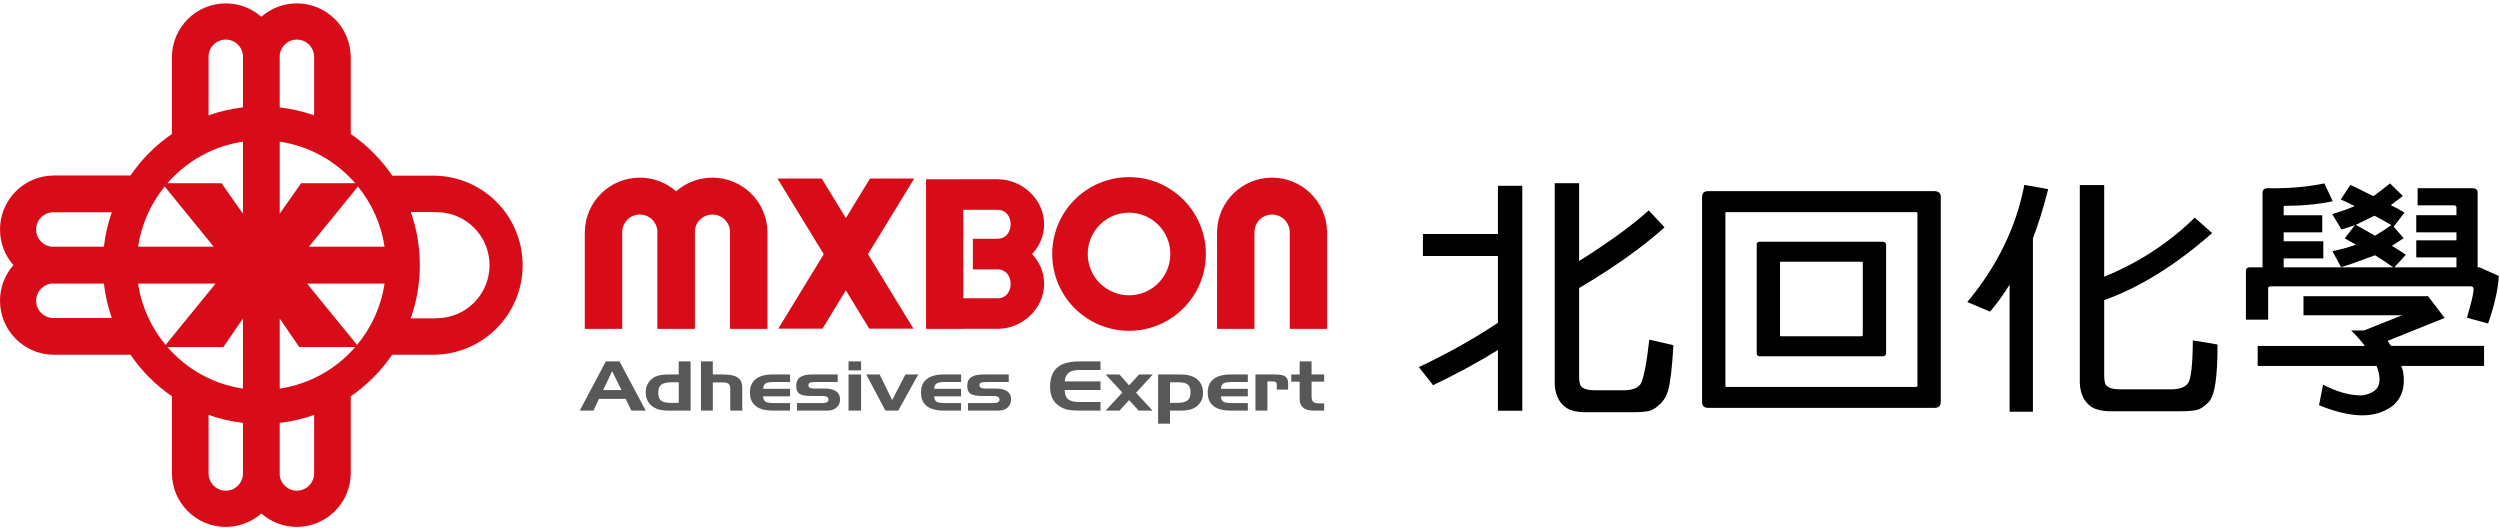 <svg width="303" height="64" viewBox="0 0 303 64" fill="none" xmlns="http://www.w3.org/2000/svg">
<path d="M181.549 39.118V31.024H172.459V28.364H181.549V22.52H184.504V49.784H181.549V42.421C179.123 43.921 176.504 45.342 173.692 46.687L171.971 44.496C175.563 42.781 178.756 40.99 181.549 39.118ZM191.387 31.638C194.981 29.378 197.795 27.333 199.828 25.501L201.744 27.547C199.125 29.924 195.672 32.378 191.387 34.91V45.548C191.387 46.192 191.463 46.611 191.614 46.804C191.919 47.136 192.46 47.301 193.237 47.301H196.876C197.827 47.282 198.478 47.038 198.823 46.572C199.212 45.889 199.571 44.088 199.895 41.165L202.817 41.837C202.665 44.525 202.448 46.368 202.169 47.36C201.974 47.964 201.702 48.451 201.355 48.821C200.837 49.347 200.371 49.669 199.96 49.786C199.507 49.903 198.79 49.962 197.815 49.962H191.973C191.127 49.941 190.434 49.775 189.895 49.464C188.856 48.782 188.368 47.623 188.432 45.987V22.2H191.387V31.638Z" fill="black"/>
<path d="M235.221 48.733C235.221 49.2 234.961 49.433 234.442 49.433H207.038C206.54 49.433 206.292 49.2 206.292 48.733V23.835C206.313 23.388 206.562 23.164 207.038 23.164H234.442C234.962 23.184 235.221 23.408 235.221 23.835V48.733ZM232.232 25.707H209.244C209.158 25.707 209.115 25.746 209.115 25.823V46.747C209.115 46.844 209.158 46.893 209.244 46.893H232.232C232.341 46.873 232.394 46.825 232.394 46.747V25.822C232.373 25.745 232.32 25.707 232.232 25.707ZM228.596 42.802C228.596 43.054 228.455 43.181 228.176 43.181H213.303C213.043 43.181 212.914 43.054 212.914 42.802V29.651C212.914 29.417 213.043 29.3 213.303 29.3H228.176C228.455 29.3 228.596 29.417 228.596 29.651V42.802ZM225.641 31.725H215.838C215.75 31.725 215.717 31.766 215.738 31.843V40.61C215.717 40.688 215.75 40.736 215.838 40.756H225.641C225.729 40.735 225.772 40.688 225.772 40.61V31.843C225.771 31.766 225.729 31.725 225.641 31.725Z" fill="black"/>
<path d="M243.564 34.501C242.785 35.748 241.996 36.84 241.195 37.774L238.435 36.605C242.07 32.242 244.376 27.508 245.351 22.404L248.24 22.93C247.677 25.151 247.06 27.138 246.39 28.891V49.902H243.564V34.501ZM255.027 36.371V45.431C255.027 46.074 255.101 46.494 255.254 46.688C255.557 47.02 256.098 47.186 256.877 47.186H263.242C264.193 47.165 264.844 46.922 265.189 46.455C265.556 45.929 265.752 44.195 265.773 41.252L268.759 41.751C268.782 45.606 268.435 47.926 267.722 48.705C267.202 49.23 266.736 49.553 266.326 49.669C265.871 49.786 265.156 49.845 264.181 49.845H255.611C254.767 49.824 254.074 49.66 253.533 49.348C252.494 48.666 252.008 47.507 252.072 45.87V22.433H255.027V33.537C259.226 31.823 262.882 29.436 266.002 26.377L268.111 28.248C263.674 32.146 259.313 34.854 255.027 36.371Z" fill="black"/>
<path d="M297.723 32.397V31.2H292.852V29.126H297.723V28.16H292.852V26.086H297.723V25.151C297.723 24.976 297.614 24.888 297.399 24.888H293.016V22.813H299.672C300.082 22.813 300.289 22.99 300.289 23.34V32.398H300.516L302.854 33.451C302.768 35.069 302.334 36.986 301.555 39.208L298.991 38.506C299.532 36.694 299.802 35.545 299.802 35.059C299.802 34.826 299.693 34.707 299.478 34.707H275.16C274.986 34.726 274.898 34.805 274.898 34.94V38.74H272.205V32.837C272.205 32.544 272.367 32.398 272.691 32.398H274.218V23.369C274.218 22.979 274.456 22.794 274.931 22.813C277.376 22.853 279.64 22.657 281.716 22.229L282.724 24.392C280.97 24.763 279.023 24.948 276.88 24.948C276.792 24.968 276.761 25.045 276.782 25.182V26.087H281.458V28.161H276.782V29.243H281.587V31.318H276.782V32.399H290.061C289.389 31.913 288.653 31.425 287.854 30.938C285.624 31.776 284.249 32.254 283.729 32.37L282.69 30.442C283.729 30.228 284.682 29.965 285.547 29.653C284.899 29.283 284.443 29.029 284.184 28.893L285.418 27.286C284.811 27.5 284.27 27.676 283.795 27.812L282.658 25.942C283.676 25.65 284.584 25.329 285.385 24.978C284.584 24.569 284.022 24.306 283.697 24.189L284.867 22.406C285.406 22.658 286.338 23.117 287.658 23.78C288.328 23.292 289 22.777 289.67 22.23L291.229 23.75C290.709 24.14 290.223 24.51 289.768 24.86C290.354 25.152 290.905 25.454 291.424 25.767L290.125 27.461H290.094L291.326 28.864C290.828 29.196 290.353 29.507 289.898 29.799C290.503 30.15 291.068 30.51 291.587 30.881L290.189 32.4H297.723V32.397ZM288.047 44.351H273.633V41.924H286.619C286.121 41.263 285.57 40.639 284.963 40.054H286.49H286.521L291.132 38.214H279.183V35.903H294.281L296.295 38.534L289.379 41.31C289.51 41.524 289.649 41.729 289.801 41.923H301.069V44.35H291.036C291.122 44.583 291.198 44.827 291.263 45.079C291.544 46.93 291.089 48.323 289.9 49.259C288.861 49.998 287.615 50.359 286.166 50.34C284.672 50.301 282.973 49.891 281.068 49.112L281.554 46.627C283.329 47.544 284.943 47.973 286.392 47.914C287.367 47.719 287.984 47.35 288.244 46.803C288.502 46.22 288.438 45.401 288.047 44.351ZM285.516 27.254C285.971 27.488 286.748 27.927 287.854 28.569C288.502 28.179 289.163 27.752 289.834 27.284C289.184 26.894 288.502 26.515 287.787 26.144C287.463 26.3 286.705 26.67 285.516 27.254Z" fill="black"/>
<path d="M52.855 21.297V21.287H47.546C46.195 19.31 44.486 17.596 42.514 16.241V6.874H42.51C42.465 3.293 39.558 0.409 35.977 0.409C34.328 0.409 32.822 1.022 31.674 2.032C30.522 1.022 29.016 0.409 27.366 0.409C23.784 0.409 20.881 3.293 20.834 6.874V16.241C18.863 17.59 17.162 19.298 15.813 21.269H6.452V21.272C2.881 21.319 0 24.232 0 27.818C0 29.473 0.614 30.979 1.622 32.134C0.614 33.287 0 34.796 0 36.446C0 40.036 2.881 42.951 6.453 42.992V42.995H15.814C17.162 44.965 18.863 46.677 20.835 48.024V57.397C20.882 60.974 23.786 63.862 27.367 63.862C29.017 63.862 30.523 63.247 31.675 62.237C32.823 63.247 34.329 63.862 35.978 63.862C39.56 63.862 42.466 60.974 42.511 57.397H42.516V48.024C44.485 46.676 46.185 44.967 47.533 42.995H52.856V42.986C58.681 42.804 63.345 38.02 63.345 32.143C63.345 26.264 58.68 21.476 52.855 21.297ZM6.453 38.542C5.307 38.532 4.38 37.601 4.38 36.446C4.38 35.338 5.246 34.431 6.338 34.359C6.383 34.359 6.429 34.363 6.478 34.363V34.37H12.592C12.755 35.814 13.083 37.209 13.55 38.542H6.453ZM12.593 29.9H6.479V29.905C6.432 29.905 6.393 29.908 6.349 29.908C5.252 29.843 4.38 28.934 4.38 27.818C4.38 26.668 5.307 25.736 6.453 25.723H13.551C13.084 27.057 12.756 28.454 12.593 29.9ZM43.053 22.204H36.496L33.903 25.9V17.17C37.536 17.71 40.747 19.551 43.053 22.204ZM35.977 4.798C37.127 4.798 38.058 5.723 38.069 6.874V13.977C36.736 13.509 35.345 13.183 33.902 13.017V6.896H33.9C33.898 6.855 33.897 6.812 33.897 6.77C33.959 5.669 34.866 4.798 35.977 4.798ZM25.277 6.874C25.288 5.723 26.217 4.798 27.366 4.798C28.476 4.798 29.379 5.664 29.449 6.756C29.449 6.803 29.447 6.85 29.447 6.895H29.443V13.016C27.999 13.183 26.605 13.508 25.277 13.979V6.874ZM29.443 17.17V25.896L26.847 22.204H20.293C22.596 19.554 25.806 17.713 29.443 17.17ZM19.961 22.605L25.9 29.9H16.738C17.143 27.157 18.291 24.66 19.961 22.605ZM16.738 34.37H26.129L20.072 41.802C18.34 39.723 17.151 37.174 16.738 34.37ZM20.293 42.066H27.074L29.443 38.613V47.095C25.808 46.556 22.597 44.716 20.293 42.066ZM27.366 59.472C26.217 59.472 25.288 58.544 25.277 57.398V50.288C26.604 50.76 27.999 51.085 29.443 51.253V57.373H29.447C29.447 57.419 29.449 57.466 29.449 57.514C29.379 58.604 28.477 59.472 27.366 59.472ZM38.069 57.397C38.058 58.543 37.127 59.471 35.977 59.471C34.866 59.471 33.959 58.6 33.896 57.501C33.896 57.455 33.897 57.411 33.899 57.371H33.902V51.251C35.345 51.085 36.735 50.758 38.069 50.288V57.397ZM33.903 47.096V38.614L36.273 42.067H43.053C40.747 44.717 37.536 46.557 33.903 47.096ZM43.273 41.802L37.217 34.37H46.606C46.19 37.174 45.003 39.723 43.273 41.802ZM37.444 29.9L43.386 22.606C45.052 24.66 46.201 27.159 46.607 29.9H37.444ZM52.916 38.569C52.889 38.569 52.86 38.566 52.834 38.566V38.583H49.78C50.494 36.565 50.883 34.395 50.883 32.133C50.883 29.877 50.499 27.711 49.787 25.702H52.834V25.721C52.86 25.721 52.888 25.713 52.916 25.713C56.458 25.713 59.331 28.592 59.331 32.143C59.33 35.691 56.457 38.569 52.916 38.569Z" fill="#D80C18"/>
<path d="M105.449 21.634L102.518 26.428L99.59 21.634H94.23L99.84 30.809L94.328 39.834H99.684L102.517 35.196L105.351 39.834H110.712L105.2 30.809L110.808 21.634H105.449ZM160.85 28.193V27.992H160.842C160.732 24.406 157.789 21.529 154.174 21.529C150.563 21.529 147.617 24.406 147.51 27.992H147.506V28.193C147.506 28.199 147.506 28.2 147.506 28.2C147.506 28.208 147.506 28.21 147.506 28.214V39.856H152.037V28.168H152.045C152.045 28.158 152.04 28.152 152.04 28.142C152.04 26.961 152.998 26.001 154.174 26.001C155.354 26.001 156.313 26.961 156.313 28.142C156.313 28.152 156.313 28.158 156.313 28.168H156.317V39.855H160.85V28.214C160.85 28.211 160.85 28.208 160.85 28.2C160.85 28.2 160.85 28.199 160.85 28.193ZM86.347 21.53C84.664 21.53 83.116 22.153 81.944 23.185C80.769 22.152 79.232 21.53 77.547 21.53C73.889 21.53 70.922 24.471 70.879 28.119H70.875V39.856H75.413V28.119C75.424 26.951 76.375 26.002 77.547 26.002C78.684 26.002 79.601 26.889 79.677 28C79.676 28.053 79.672 28.097 79.672 28.146H79.669V39.856H84.222V28.146H84.219C84.219 28.101 84.214 28.06 84.214 28.02C84.28 26.897 85.205 26.002 86.347 26.002C87.517 26.002 88.472 26.951 88.48 28.119H88.478V39.856H93.018V28.119C92.973 24.471 90.003 21.53 86.347 21.53ZM120.983 21.725V21.72H116.498V21.728H112.239V39.855H116.754V39.85H120.863V39.856C120.874 39.856 120.883 39.856 120.895 39.856C123.905 39.856 126.549 37.413 126.549 34.403C126.549 33.012 125.99 31.747 125.093 30.79C125.99 29.829 126.549 28.562 126.549 27.178C126.549 24.197 123.955 21.773 120.983 21.725ZM120.922 32.649V32.654C120.93 32.654 120.936 32.654 120.942 32.654C121.902 32.654 122.488 33.436 122.488 34.403C122.488 35.369 121.902 36.151 120.942 36.151C120.936 36.151 120.93 36.147 120.922 36.147V36.151H116.754V25.427H120.922V25.432C120.93 25.432 120.936 25.432 120.942 25.432C121.902 25.432 122.488 26.213 122.488 27.178C122.488 28.146 121.902 28.927 120.942 28.927C120.936 28.927 120.93 28.923 120.922 28.923V28.941H117.908V32.65H120.922V32.649ZM136.841 21.468C131.698 21.468 127.527 25.639 127.527 30.78C127.527 35.926 131.698 40.093 136.841 40.093C141.981 40.093 146.15 35.926 146.15 30.78C146.15 25.64 141.981 21.468 136.841 21.468ZM136.841 35.788C134.072 35.788 131.834 33.549 131.834 30.78C131.834 28.019 134.072 25.775 136.841 25.775C139.601 25.775 141.843 28.019 141.843 30.78C141.844 33.549 139.602 35.788 136.841 35.788Z" fill="#D80C18"/>
<path d="M73.422 43.803H75.084L78.262 49.763H76.519L75.835 48.345H72.596L71.932 49.763H70.269L73.422 43.803ZM74.192 44.986L73.103 47.28H75.323L74.192 44.986Z" fill="#595757"/>
<path d="M83.701 49.763H80.928C80.09 49.763 79.436 49.566 78.967 49.171C78.496 48.776 78.262 48.227 78.262 47.521C78.262 47.232 78.311 46.965 78.409 46.723C78.507 46.483 78.655 46.261 78.855 46.061C79.092 45.821 79.376 45.648 79.709 45.543C80.041 45.439 80.48 45.388 81.024 45.388H82.261V43.803H83.7L83.701 49.763ZM82.262 48.825V46.332H81.389C80.805 46.332 80.39 46.431 80.145 46.626C79.9 46.822 79.778 47.147 79.778 47.605C79.778 48.049 79.889 48.364 80.115 48.548C80.339 48.734 80.725 48.825 81.273 48.825H82.262Z" fill="#595757"/>
<path d="M84.958 43.803H86.393V45.388H87.674C88.479 45.388 89.061 45.514 89.422 45.766C89.78 46.02 89.961 46.427 89.961 46.989V49.763H88.507V47.123C88.507 46.823 88.438 46.619 88.301 46.512C88.165 46.403 87.912 46.348 87.544 46.348H86.394V49.763H84.959L84.958 43.803Z" fill="#595757"/>
<path d="M93.646 49.763C92.74 49.763 92.054 49.577 91.59 49.209C91.126 48.84 90.893 48.296 90.893 47.576C90.893 46.857 91.127 46.313 91.593 45.942C92.06 45.573 92.743 45.387 93.647 45.387H95.755V46.3H93.844C93.321 46.3 92.968 46.359 92.787 46.477C92.606 46.596 92.509 46.812 92.495 47.123H95.754V48.034H92.495C92.509 48.348 92.598 48.563 92.766 48.679C92.934 48.792 93.289 48.85 93.833 48.85H95.754V49.763H93.646Z" fill="#595757"/>
<path d="M96.591 48.85H99.636C99.907 48.85 100.103 48.817 100.227 48.749C100.351 48.681 100.412 48.573 100.412 48.425C100.412 48.275 100.349 48.168 100.224 48.098C100.099 48.029 99.903 47.994 99.636 47.994H98.389C97.649 47.994 97.149 47.904 96.889 47.723C96.628 47.541 96.498 47.221 96.498 46.759C96.498 46.288 96.655 45.942 96.969 45.72C97.283 45.498 97.769 45.388 98.428 45.388H101.53V46.301H98.981C98.565 46.301 98.294 46.329 98.17 46.387C98.045 46.445 97.982 46.549 97.982 46.698C97.982 46.833 98.037 46.931 98.148 46.995C98.257 47.06 98.431 47.092 98.668 47.092H99.975C100.573 47.092 101.03 47.203 101.344 47.427C101.659 47.65 101.816 47.971 101.816 48.393C101.816 48.798 101.676 49.129 101.399 49.383C101.119 49.636 100.761 49.764 100.321 49.764H96.592L96.591 48.85Z" fill="#595757"/>
<path d="M104.361 44.889H102.844V43.803H104.361V44.889ZM104.361 49.763H102.844V45.388H104.361V49.763Z" fill="#595757"/>
<path d="M104.993 45.388H106.616L108.131 48.494L109.738 45.388H111.294L108.866 49.763H107.31L104.993 45.388Z" fill="#595757"/>
<path d="M114.375 49.763C113.47 49.763 112.784 49.577 112.319 49.209C111.855 48.84 111.622 48.296 111.622 47.576C111.622 46.857 111.856 46.313 112.321 45.942C112.788 45.573 113.472 45.387 114.375 45.387H116.483V46.3H114.572C114.049 46.3 113.696 46.359 113.516 46.477C113.335 46.596 113.238 46.812 113.224 47.123H116.483V48.034H113.224C113.238 48.348 113.327 48.563 113.495 48.679C113.663 48.792 114.018 48.85 114.562 48.85H116.483V49.763H114.375Z" fill="#595757"/>
<path d="M117.32 48.85H120.366C120.637 48.85 120.833 48.817 120.956 48.749C121.08 48.681 121.141 48.573 121.141 48.425C121.141 48.275 121.078 48.168 120.953 48.098C120.828 48.029 120.632 47.994 120.365 47.994H119.118C118.378 47.994 117.878 47.904 117.618 47.723C117.357 47.541 117.227 47.221 117.227 46.759C117.227 46.288 117.384 45.942 117.699 45.72C118.012 45.498 118.499 45.388 119.158 45.388H122.26V46.301H119.71C119.295 46.301 119.024 46.329 118.899 46.387C118.774 46.445 118.711 46.549 118.711 46.698C118.711 46.833 118.766 46.931 118.877 46.995C118.986 47.06 119.16 47.092 119.397 47.092H120.704C121.302 47.092 121.759 47.203 122.073 47.427C122.387 47.65 122.544 47.971 122.544 48.393C122.544 48.798 122.404 49.129 122.127 49.383C121.848 49.636 121.489 49.764 121.049 49.764H117.32V48.85Z" fill="#595757"/>
<path d="M130.81 44.84C130.243 44.84 129.815 44.954 129.528 45.181C129.238 45.408 129.08 45.756 129.049 46.223L133.382 46.227V47.265H129.039C129.043 47.785 129.18 48.157 129.452 48.385C129.723 48.611 130.176 48.725 130.81 48.725H133.382V49.763H130.735C130.151 49.763 129.692 49.723 129.358 49.643C129.024 49.564 128.709 49.429 128.416 49.24C128.034 48.997 127.747 48.68 127.558 48.29C127.367 47.898 127.271 47.433 127.271 46.889C127.271 45.834 127.557 45.057 128.127 44.555C128.698 44.054 129.583 43.804 130.781 43.804H133.383V44.841L130.81 44.84Z" fill="#595757"/>
<path d="M136.028 47.576L134.007 45.388H135.679L136.849 46.706L138.056 45.388H139.713L137.691 47.605L139.683 49.763H138.006L136.85 48.494L135.69 49.763H134.007L136.028 47.576Z" fill="#595757"/>
<path d="M140.361 45.388H143.143C143.981 45.388 144.635 45.585 145.104 45.98C145.575 46.375 145.809 46.924 145.809 47.63C145.809 47.919 145.76 48.185 145.663 48.426C145.564 48.668 145.415 48.889 145.216 49.09C144.98 49.33 144.696 49.503 144.364 49.608C144.033 49.712 143.595 49.763 143.047 49.763H141.805V51.348H140.361V45.388ZM141.806 46.332V48.825H142.688C143.273 48.825 143.687 48.727 143.931 48.53C144.174 48.333 144.295 48.004 144.295 47.545C144.295 47.102 144.183 46.788 143.961 46.606C143.738 46.425 143.352 46.333 142.801 46.333L141.806 46.332Z" fill="#595757"/>
<path d="M149.129 49.763C148.224 49.763 147.538 49.577 147.073 49.209C146.609 48.84 146.376 48.296 146.376 47.576C146.376 46.857 146.61 46.313 147.076 45.942C147.542 45.573 148.226 45.387 149.129 45.387H151.237V46.3H149.326C148.803 46.3 148.45 46.359 148.27 46.477C148.089 46.596 147.992 46.812 147.978 47.123H151.237V48.034H147.978C147.992 48.348 148.081 48.563 148.249 48.679C148.416 48.792 148.772 48.85 149.316 48.85H151.237V49.763H149.129Z" fill="#595757"/>
<path d="M152.16 45.388H154.588C155.156 45.388 155.554 45.47 155.781 45.633C156.01 45.797 156.123 46.083 156.123 46.49V47.22H154.746V46.656C154.746 46.487 154.707 46.373 154.631 46.313C154.555 46.255 154.382 46.226 154.111 46.226H153.605V49.762H152.16V45.388Z" fill="#595757"/>
<path d="M156.498 45.388H157.518V43.803H158.963V45.388H160.488V46.259H158.963V48.027C158.963 48.352 159.031 48.577 159.169 48.703C159.308 48.828 159.551 48.891 159.895 48.891H160.489V49.763H159.17C158.638 49.763 158.228 49.645 157.944 49.408C157.661 49.172 157.518 48.834 157.518 48.392V46.259H156.498V45.388Z" fill="#595757"/>
</svg>
